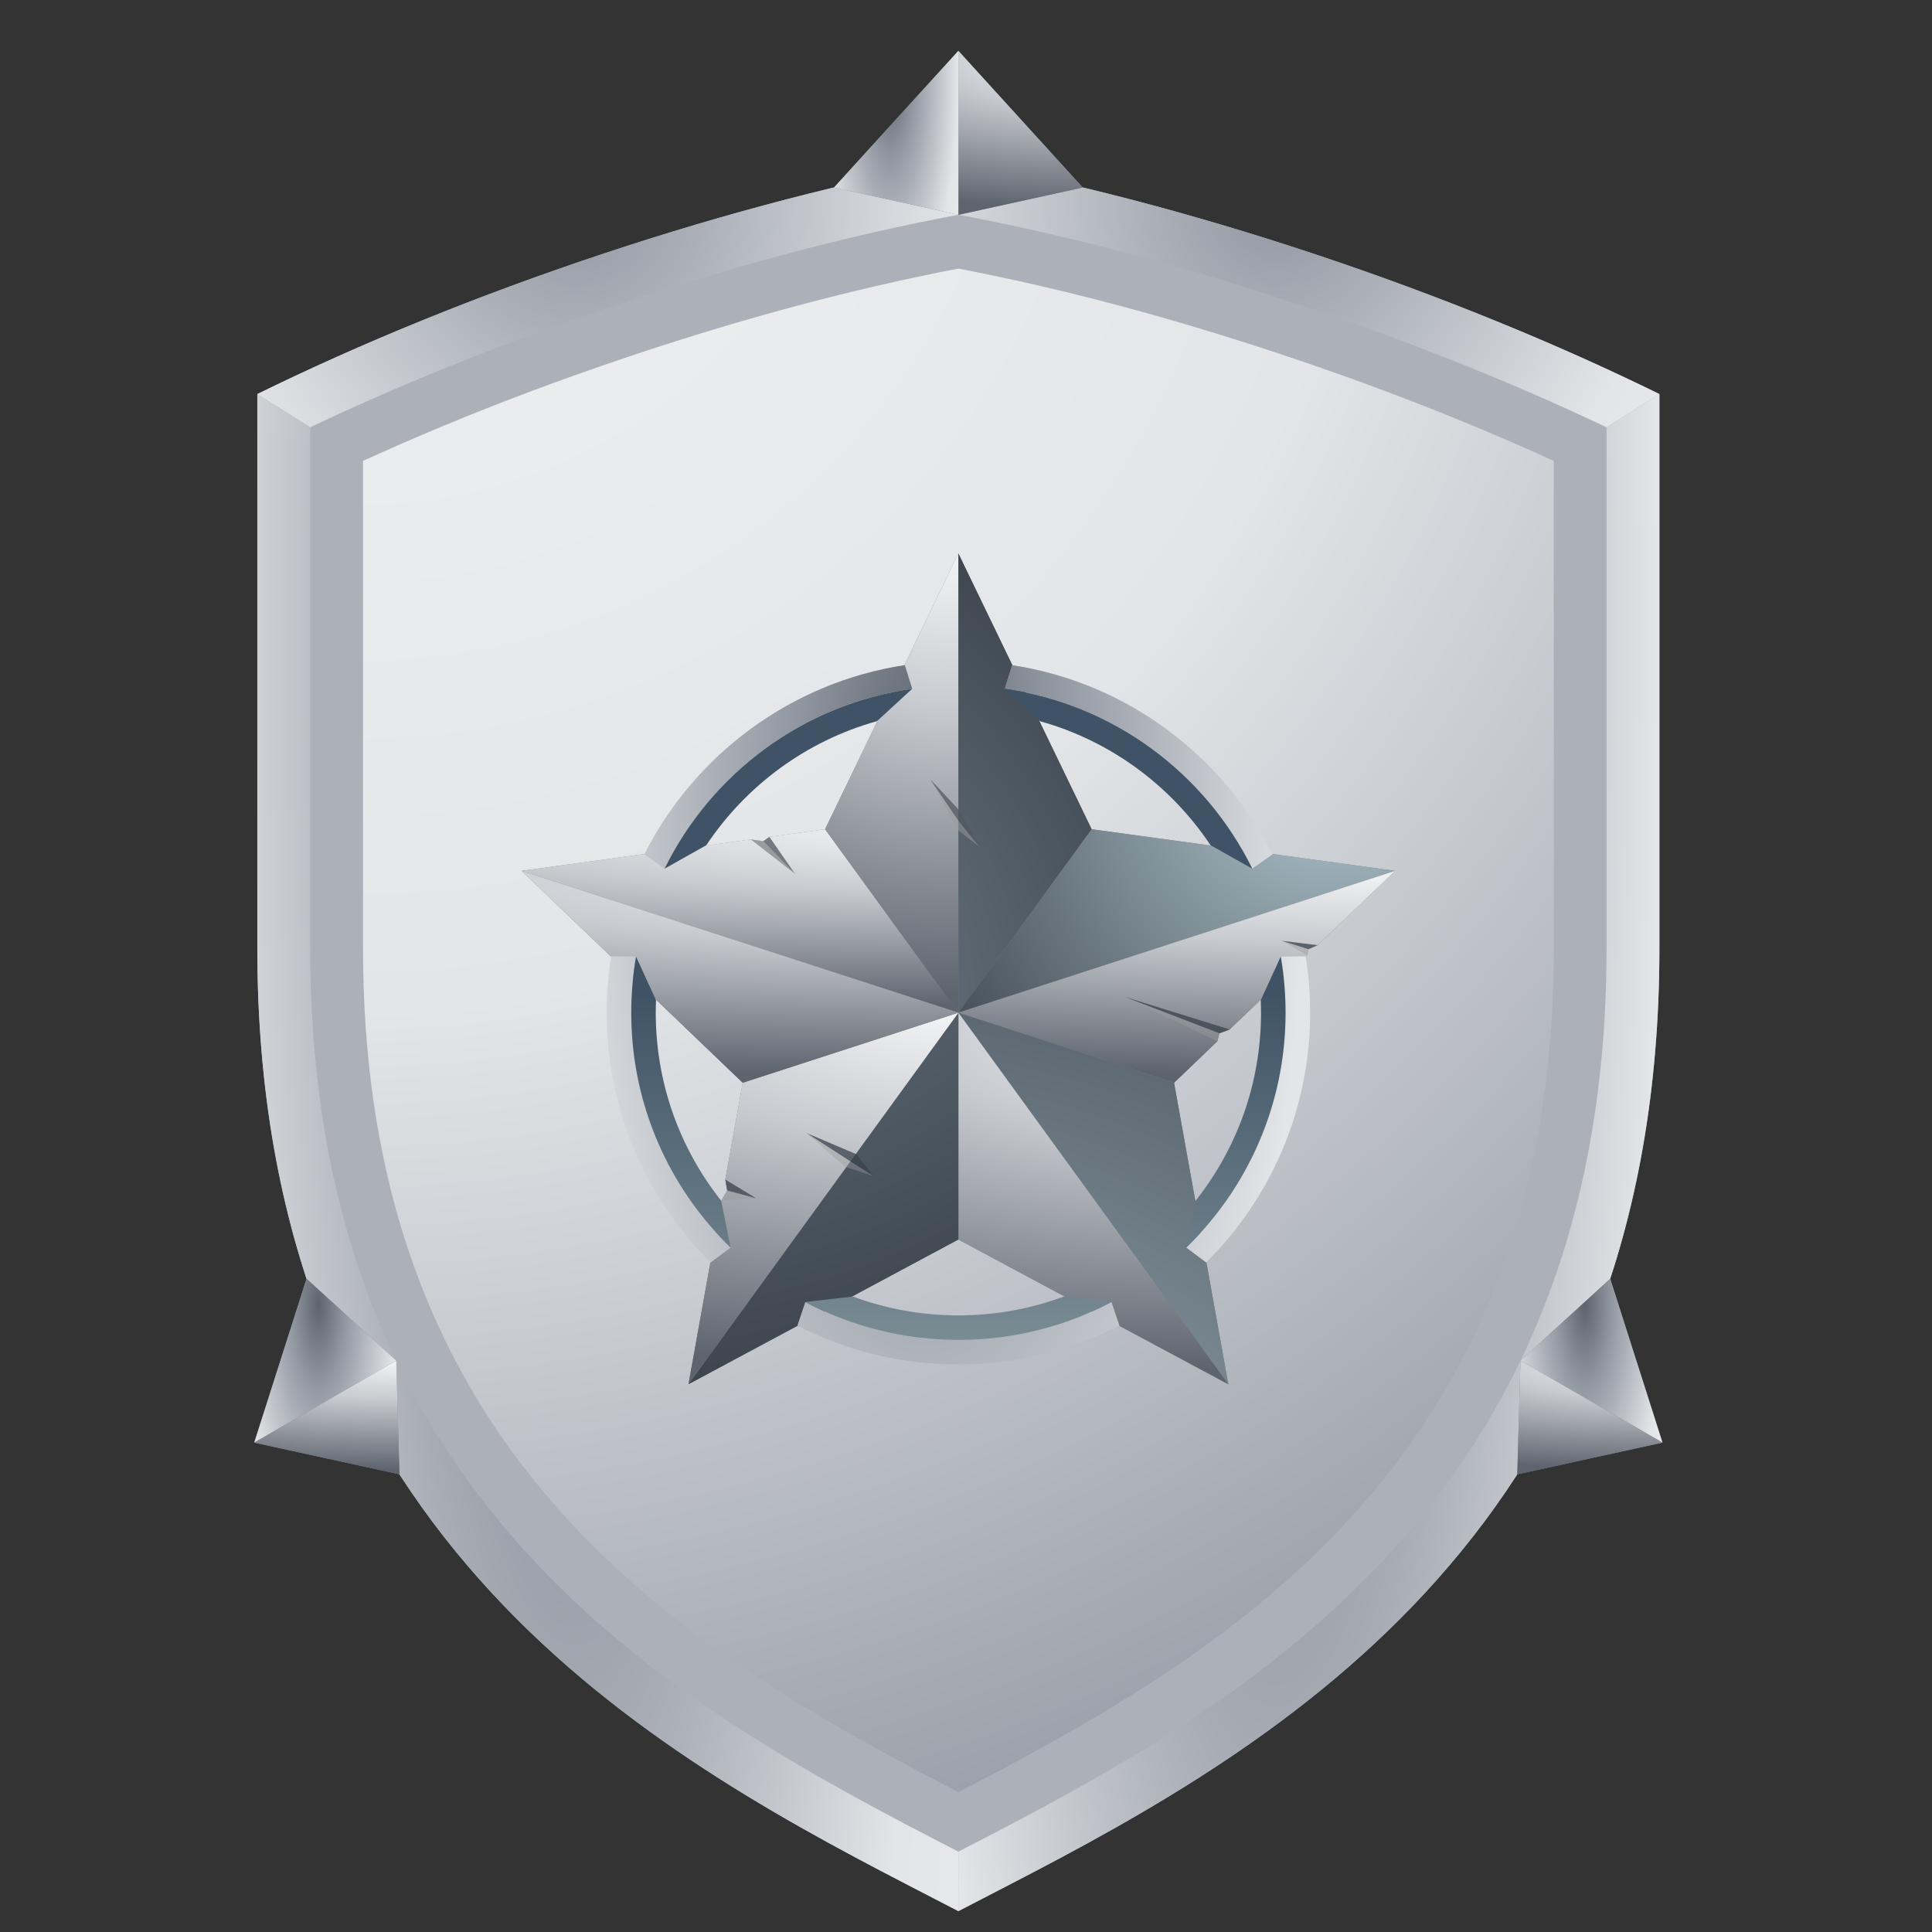 <svg width="58" height="58" viewBox="0 0 58 58" fill="none" xmlns="http://www.w3.org/2000/svg">
<rect x="0" y="0" width="58" height="58" fill="#333333" stroke="none"/>
<path fill-rule="evenodd" clip-rule="evenodd" d="M10.765 13.549C13.449 12.322 16.208 11.257 19.008 10.326C22.182 9.271 25.424 8.381 28.711 7.751L28.771 7.739L28.831 7.751C32.118 8.381 35.359 9.271 38.534 10.326C41.334 11.257 44.093 12.322 46.776 13.549L46.962 13.633V28.462C46.962 34.855 45.324 40.661 41.021 45.51C37.679 49.274 33.395 51.765 28.975 54.053L28.771 54.158L28.568 54.053C24.148 51.765 19.864 49.274 16.522 45.51C12.219 40.661 10.581 34.855 10.581 28.462V13.633L10.766 13.549H10.765Z" fill="url(#paint0_radial_7982_67557)"/>
<path fill-rule="evenodd" clip-rule="evenodd" d="M7.725 11.83V28.462C7.725 45.756 18.977 52.307 27.256 56.589L28.771 57.372L30.286 56.589C38.565 52.307 49.817 45.756 49.817 28.462V11.83C46.747 10.323 43.222 8.877 39.434 7.617C35.646 6.357 32.02 5.428 28.771 4.835C25.522 5.428 21.896 6.358 18.108 7.617C14.319 8.876 10.795 10.322 7.725 11.83ZM10.898 13.837V28.462C10.898 34.786 12.511 40.515 16.759 45.299C20.078 49.038 24.326 51.502 28.713 53.771L28.771 53.801L28.829 53.771C33.216 51.502 37.465 49.037 40.783 45.299C45.031 40.514 46.645 34.786 46.645 28.462V13.837C43.972 12.616 41.215 11.552 38.434 10.628C35.282 9.58 32.038 8.69 28.771 8.063C25.504 8.69 22.26 9.58 19.108 10.628C16.328 11.552 13.57 12.616 10.898 13.837Z" fill="#ACB1B9"/>
<path fill-rule="evenodd" clip-rule="evenodd" d="M7.725 11.831L9.312 12.827C12.323 11.399 15.45 10.172 18.608 9.123C21.922 8.021 25.335 7.091 28.771 6.448V4.835C25.522 5.428 21.896 6.358 18.108 7.617C14.319 8.876 10.795 10.322 7.725 11.83V11.831Z" fill="url(#paint1_radial_7982_67557)"/>
<path fill-rule="evenodd" clip-rule="evenodd" d="M9.312 28.464V12.828L7.725 11.832V28.464C7.725 45.757 18.977 52.309 27.256 56.59L28.771 57.374V55.588L27.985 55.181C23.409 52.814 19.034 50.254 15.572 46.353C11.064 41.275 9.312 35.18 9.312 28.463V28.464Z" fill="url(#paint2_radial_7982_67557)"/>
<path fill-rule="evenodd" clip-rule="evenodd" d="M49.816 11.831L48.23 12.827C45.219 11.399 42.092 10.172 38.934 9.123C35.62 8.021 32.207 7.091 28.771 6.448V4.835C32.02 5.428 35.646 6.358 39.434 7.617C43.222 8.876 46.747 10.322 49.816 11.83V11.831Z" fill="url(#paint3_radial_7982_67557)"/>
<path fill-rule="evenodd" clip-rule="evenodd" d="M48.23 28.464V12.828L49.816 11.832V28.464C49.816 45.757 38.565 52.309 30.286 56.59L28.771 57.374V55.588L29.557 55.181C34.133 52.814 38.508 50.254 41.97 46.353C46.478 41.275 48.23 35.18 48.23 28.463V28.464Z" fill="url(#paint4_radial_7982_67557)"/>
<path fill-rule="evenodd" clip-rule="evenodd" d="M7.632 43.309L11.992 44.26L11.896 40.847L9.202 38.389L7.632 43.309Z" fill="#808080"/>
<path fill-rule="evenodd" clip-rule="evenodd" d="M7.632 43.309L10.517 41.643L11.896 40.847L9.202 38.389L7.632 43.309Z" fill="url(#paint5_radial_7982_67557)"/>
<path fill-rule="evenodd" clip-rule="evenodd" d="M11.896 40.848L10.517 41.644L7.632 43.309L11.992 44.261L11.896 40.848Z" fill="url(#paint6_radial_7982_67557)"/>
<path fill-rule="evenodd" clip-rule="evenodd" d="M49.91 43.309L45.55 44.26L45.646 40.847L48.34 38.389L49.91 43.309Z" fill="#808080"/>
<path fill-rule="evenodd" clip-rule="evenodd" d="M49.91 43.309L47.025 41.643L45.646 40.847L48.34 38.389L49.91 43.309Z" fill="url(#paint7_radial_7982_67557)"/>
<path fill-rule="evenodd" clip-rule="evenodd" d="M45.646 40.848L47.025 41.644L49.91 43.309L45.55 44.261L45.646 40.848Z" fill="url(#paint8_radial_7982_67557)"/>
<path fill-rule="evenodd" clip-rule="evenodd" d="M28.771 16.616L32.773 24.895L41.883 26.143L39.554 28.377L39.277 28.497L39.239 28.679L36.915 30.906L36.608 31.02L36.545 31.261L35.247 32.507L36.875 41.557L28.771 37.212L20.668 41.557L21.661 36.037L21.831 35.741L21.774 35.411L22.297 32.507L15.659 26.143L20.143 25.529L20.652 25.599L20.907 25.424L22.54 25.201L22.912 25.252L23.099 25.124L24.769 24.895L26.319 21.689L26.534 21.485L26.624 21.058L28.771 16.616Z" fill="#808080"/>
<path fill-rule="evenodd" clip-rule="evenodd" d="M28.772 30.401L24.77 24.894L23.099 25.122L22.913 25.25L22.541 25.199L20.907 25.422L20.652 25.597L20.144 25.527L15.659 26.141L28.772 30.401Z" fill="url(#paint9_radial_7982_67557)"/>
<path fill-rule="evenodd" clip-rule="evenodd" d="M24.77 24.895L28.771 30.403V16.616L24.77 24.895Z" fill="url(#paint10_radial_7982_67557)"/>
<path fill-rule="evenodd" clip-rule="evenodd" d="M28.772 16.616V30.403L32.773 24.895L28.772 16.616Z" fill="url(#paint11_radial_7982_67557)"/>
<path fill-rule="evenodd" clip-rule="evenodd" d="M32.774 24.894L28.772 30.401L41.884 26.141L32.774 24.894Z" fill="url(#paint12_radial_7982_67557)"/>
<path fill-rule="evenodd" clip-rule="evenodd" d="M41.884 26.142L28.772 30.402L35.247 32.505L36.546 31.26L36.608 31.019L36.916 30.905L39.239 28.677L39.278 28.495L39.554 28.375L41.884 26.142Z" fill="url(#paint13_radial_7982_67557)"/>
<path fill-rule="evenodd" clip-rule="evenodd" d="M35.247 32.506L28.772 30.402L36.875 41.556L35.247 32.506Z" fill="url(#paint14_radial_7982_67557)"/>
<path fill-rule="evenodd" clip-rule="evenodd" d="M36.875 41.556L28.772 30.402V37.211L36.875 41.556Z" fill="url(#paint15_radial_7982_67557)"/>
<path fill-rule="evenodd" clip-rule="evenodd" d="M28.772 37.211V30.402L20.668 41.556L28.772 37.211Z" fill="url(#paint16_radial_7982_67557)"/>
<path fill-rule="evenodd" clip-rule="evenodd" d="M20.668 41.556L28.772 30.402L22.297 32.506L21.774 35.41L21.831 35.74L21.661 36.036L20.668 41.556Z" fill="url(#paint17_radial_7982_67557)"/>
<path fill-rule="evenodd" clip-rule="evenodd" d="M22.297 32.505L28.772 30.402L15.659 26.142L22.297 32.505Z" fill="url(#paint18_radial_7982_67557)"/>
<g style="mix-blend-mode:multiply" opacity="0.75">
<path fill-rule="evenodd" clip-rule="evenodd" d="M21.774 35.411L22.706 35.976L21.831 35.741L21.774 35.411Z" fill="#3B424C"/>
</g>
<g style="mix-blend-mode:screen" opacity="0.4">
<path fill-rule="evenodd" clip-rule="evenodd" d="M21.661 36.036L22.706 35.975L21.831 35.74L21.661 36.036Z" fill="#9B9B9B"/>
</g>
<g style="mix-blend-mode:screen" opacity="0.5">
<path fill-rule="evenodd" clip-rule="evenodd" d="M27.923 23.389L28.771 24.93L29.407 25.423L28.771 24.639L27.923 23.389Z" fill="#9B9B9B"/>
</g>
<g style="mix-blend-mode:multiply" opacity="0.75">
<path fill-rule="evenodd" clip-rule="evenodd" d="M27.923 23.389L28.771 24.297L29.407 25.423L28.771 24.639L27.923 23.389Z" fill="#525760"/>
</g>
<g style="mix-blend-mode:screen">
<path fill-rule="evenodd" clip-rule="evenodd" d="M22.541 25.201L23.869 26.236L22.913 25.252L22.541 25.201Z" fill="#9B9B9B"/>
</g>
<g style="mix-blend-mode:multiply" opacity="0.75">
<path fill-rule="evenodd" clip-rule="evenodd" d="M22.913 25.253L23.099 25.125L23.869 26.237L22.913 25.253Z" fill="#525760"/>
</g>
<g style="mix-blend-mode:screen" opacity="0.4">
<path fill-rule="evenodd" clip-rule="evenodd" d="M25.36 35.024L24.223 34.02L25.531 34.864L26.23 35.307L25.36 35.024Z" fill="#9B9B9B"/>
</g>
<g style="mix-blend-mode:multiply" opacity="0.75">
<path fill-rule="evenodd" clip-rule="evenodd" d="M24.223 34.02L25.701 34.647L26.23 35.307L25.531 34.864L24.223 34.02Z" fill="#3B424C"/>
</g>
<g style="mix-blend-mode:screen" opacity="0.4">
<path fill-rule="evenodd" clip-rule="evenodd" d="M36.546 31.26L33.748 29.921L36.608 31.019L36.546 31.26Z" fill="#9B9B9B"/>
</g>
<g style="mix-blend-mode:multiply" opacity="0.75">
<path fill-rule="evenodd" clip-rule="evenodd" d="M33.748 29.921L36.916 30.905L36.608 31.019L33.748 29.921Z" fill="#3B424C"/>
</g>
<g style="mix-blend-mode:screen" opacity="0.4">
<path fill-rule="evenodd" clip-rule="evenodd" d="M39.239 28.678L38.479 28.243L39.277 28.496L39.239 28.678Z" fill="#9B9B9B"/>
</g>
<g style="mix-blend-mode:multiply" opacity="0.75">
<path fill-rule="evenodd" clip-rule="evenodd" d="M39.554 28.376L38.479 28.243L39.277 28.496L39.554 28.376Z" fill="#3B424C"/>
</g>
<path fill-rule="evenodd" clip-rule="evenodd" d="M38.594 30.403C38.594 33.17 37.451 35.669 35.611 37.454L36.209 37.899C38.137 35.986 39.331 33.334 39.331 30.403C39.331 29.826 39.285 29.261 39.196 28.709L38.45 28.717C38.545 29.265 38.594 29.828 38.594 30.403ZM30.159 20.678C33.433 21.141 36.189 23.218 37.593 26.079L38.201 25.648C36.692 22.662 33.808 20.49 30.381 19.967L30.158 20.679L30.159 20.678ZM19.95 26.079C21.356 23.218 24.111 21.141 27.386 20.678L27.163 19.966C23.736 20.489 20.851 22.662 19.343 25.647L19.95 26.078V26.079ZM21.934 37.454C20.094 35.669 18.95 33.17 18.95 30.403C18.95 29.829 18.999 29.265 19.094 28.717L18.348 28.709C18.259 29.26 18.213 29.826 18.213 30.403C18.213 33.335 19.407 35.986 21.335 37.899L21.933 37.454H21.934ZM33.367 39.087C31.996 39.814 30.432 40.226 28.772 40.226C27.112 40.226 25.548 39.814 24.177 39.087L23.938 39.794C25.386 40.541 27.03 40.963 28.772 40.963C30.514 40.963 32.157 40.541 33.606 39.794L33.367 39.087Z" fill="url(#paint19_radial_7982_67557)"/>
<path fill-rule="evenodd" clip-rule="evenodd" d="M37.857 30.403C37.857 32.535 37.124 34.495 35.894 36.045L35.61 37.454C37.45 35.669 38.593 33.17 38.593 30.403C38.593 29.829 38.544 29.265 38.449 28.717L37.849 30.025C37.854 30.151 37.857 30.277 37.857 30.403L37.857 30.403ZM31.217 21.65C33.339 22.241 35.147 23.584 36.34 25.373L37.594 26.079C36.189 23.218 33.434 21.141 30.16 20.678L31.218 21.65H31.217ZM21.205 25.373C22.396 23.584 24.205 22.241 26.327 21.65L27.385 20.678C24.111 21.141 21.355 23.218 19.95 26.079L21.205 25.373ZM21.649 36.045C20.421 34.495 19.686 32.536 19.686 30.403C19.686 30.277 19.689 30.151 19.694 30.026L19.094 28.718C19 29.265 18.95 29.829 18.95 30.404C18.95 33.17 20.093 35.67 21.935 37.455L21.65 36.046L21.649 36.045ZM28.772 39.489C27.658 39.489 26.591 39.289 25.604 38.922L24.176 39.087C25.547 39.814 27.111 40.226 28.772 40.226C30.432 40.226 31.996 39.814 33.367 39.087L31.939 38.922C30.953 39.289 29.886 39.489 28.772 39.489Z" fill="url(#paint20_linear_7982_67557)"/>
<path fill-rule="evenodd" clip-rule="evenodd" d="M28.771 1.525L25.037 5.629L28.771 6.449L32.505 5.629L28.771 1.525Z" fill="#808080"/>
<path fill-rule="evenodd" clip-rule="evenodd" d="M28.771 1.525L32.505 5.629L28.771 6.449V1.525Z" fill="url(#paint21_radial_7982_67557)"/>
<path fill-rule="evenodd" clip-rule="evenodd" d="M28.771 1.525L25.037 5.629L28.771 6.449V1.525Z" fill="url(#paint22_radial_7982_67557)"/>
<defs>
<radialGradient id="paint0_radial_7982_67557" cx="0" cy="0" r="1" gradientUnits="userSpaceOnUse" gradientTransform="translate(10.444 -0.265) scale(61.971 61.24)">
<stop stop-color="#F1F2F3"/>
<stop offset="0.5" stop-color="#E3E5E8"/>
<stop offset="1" stop-color="#9197A1"/>
</radialGradient>
<radialGradient id="paint1_radial_7982_67557" cx="0" cy="0" r="1" gradientUnits="userSpaceOnUse" gradientTransform="translate(17.252 6.11) scale(21.723 21.726)">
<stop stop-color="#9197A1"/>
<stop offset="0.18" stop-color="#ACB1B9"/>
<stop offset="0.53" stop-color="#E3E5E8"/>
<stop offset="1" stop-color="#F1F2F3"/>
</radialGradient>
<radialGradient id="paint2_radial_7982_67557" cx="0" cy="0" r="1" gradientUnits="userSpaceOnUse" gradientTransform="translate(17.252 19.099) scale(21.723 123.808)">
<stop stop-color="#5E646E"/>
<stop offset="0.18" stop-color="#9197A1"/>
<stop offset="0.53" stop-color="#E3E5E8"/>
<stop offset="1" stop-color="#F1F2F3"/>
</radialGradient>
<radialGradient id="paint3_radial_7982_67557" cx="0" cy="0" r="1" gradientUnits="userSpaceOnUse" gradientTransform="translate(38.297 6.11) scale(21.723 21.726)">
<stop stop-color="#9197A1"/>
<stop offset="0.18" stop-color="#ACB1B9"/>
<stop offset="0.53" stop-color="#E3E5E8"/>
<stop offset="1" stop-color="#F1F2F3"/>
</radialGradient>
<radialGradient id="paint4_radial_7982_67557" cx="0" cy="0" r="1" gradientUnits="userSpaceOnUse" gradientTransform="translate(38.297 19.099) scale(21.723 123.808)">
<stop stop-color="#5E646E"/>
<stop offset="0.18" stop-color="#9197A1"/>
<stop offset="0.53" stop-color="#E3E5E8"/>
<stop offset="1" stop-color="#F1F2F3"/>
</radialGradient>
<radialGradient id="paint5_radial_7982_67557" cx="0" cy="0" r="1" gradientUnits="userSpaceOnUse" gradientTransform="translate(9.562 39.174) scale(4.402 13.376)">
<stop stop-color="#5E646E"/>
<stop offset="0.18" stop-color="#9197A1"/>
<stop offset="0.53" stop-color="#E3E5E8"/>
<stop offset="1" stop-color="#F1F2F3"/>
</radialGradient>
<radialGradient id="paint6_radial_7982_67557" cx="0" cy="0" r="1" gradientUnits="userSpaceOnUse" gradientTransform="translate(11.73 40.886) scale(14.249 3.237)">
<stop stop-color="#F1F2F3"/>
<stop offset="0.34" stop-color="#C8CBD0"/>
<stop offset="1" stop-color="#5E646E"/>
</radialGradient>
<radialGradient id="paint7_radial_7982_67557" cx="0" cy="0" r="1" gradientUnits="userSpaceOnUse" gradientTransform="translate(47.576 39.174) scale(4.402 13.376)">
<stop stop-color="#5E646E"/>
<stop offset="0.18" stop-color="#9197A1"/>
<stop offset="0.53" stop-color="#E3E5E8"/>
<stop offset="1" stop-color="#F1F2F3"/>
</radialGradient>
<radialGradient id="paint8_radial_7982_67557" cx="0" cy="0" r="1" gradientUnits="userSpaceOnUse" gradientTransform="translate(49.648 40.886) scale(14.249 3.237)">
<stop stop-color="#F1F2F3"/>
<stop offset="0.34" stop-color="#C8CBD0"/>
<stop offset="1" stop-color="#5E646E"/>
</radialGradient>
<radialGradient id="paint9_radial_7982_67557" cx="0" cy="0" r="1" gradientUnits="userSpaceOnUse" gradientTransform="translate(27.982 24.955) scale(42.847 5.224)">
<stop stop-color="#F1F2F3"/>
<stop offset="0.34" stop-color="#C8CBD0"/>
<stop offset="1" stop-color="#5E646E"/>
</radialGradient>
<radialGradient id="paint10_radial_7982_67557" cx="0" cy="0" r="1" gradientUnits="userSpaceOnUse" gradientTransform="translate(28.531 16.77) scale(13.077 13.078)">
<stop stop-color="#F1F2F3"/>
<stop offset="0.34" stop-color="#C8CBD0"/>
<stop offset="1" stop-color="#5E646E"/>
</radialGradient>
<radialGradient id="paint11_radial_7982_67557" cx="0" cy="0" r="1" gradientUnits="userSpaceOnUse" gradientTransform="translate(20.551 29.997) scale(16.299 16.299)">
<stop stop-color="#7A8A96"/>
<stop offset="1" stop-color="#3C444D"/>
</radialGradient>
<radialGradient id="paint12_radial_7982_67557" cx="0" cy="0" r="1" gradientUnits="userSpaceOnUse" gradientTransform="translate(40.106 22.719) scale(13.372 13.372)">
<stop stop-color="#B4C9D1"/>
<stop offset="1" stop-color="#4A545E"/>
</radialGradient>
<radialGradient id="paint13_radial_7982_67557" cx="0" cy="0" r="1" gradientUnits="userSpaceOnUse" gradientTransform="translate(41.095 26.213) scale(42.847 6.036)">
<stop stop-color="#F1F2F3"/>
<stop offset="0.34" stop-color="#C8CBD0"/>
<stop offset="1" stop-color="#5E646E"/>
</radialGradient>
<radialGradient id="paint14_radial_7982_67557" cx="0" cy="0" r="1" gradientUnits="userSpaceOnUse" gradientTransform="translate(26.009 53.733) scale(28.493 28.493)">
<stop stop-color="#B4C9D1"/>
<stop offset="1" stop-color="#4A545E"/>
</radialGradient>
<radialGradient id="paint15_radial_7982_67557" cx="0" cy="0" r="1" gradientUnits="userSpaceOnUse" gradientTransform="translate(36.388 30.527) scale(26.48 10.58)">
<stop stop-color="#F1F2F3"/>
<stop offset="0.34" stop-color="#C8CBD0"/>
<stop offset="1" stop-color="#5E646E"/>
</radialGradient>
<radialGradient id="paint16_radial_7982_67557" cx="0" cy="0" r="1" gradientUnits="userSpaceOnUse" gradientTransform="translate(19.138 19.496) scale(22.44)">
<stop stop-color="#7A8A96"/>
<stop offset="1" stop-color="#3C444D"/>
</radialGradient>
<radialGradient id="paint17_radial_7982_67557" cx="0" cy="0" r="1" gradientUnits="userSpaceOnUse" gradientTransform="translate(28.284 30.527) scale(26.48 10.58)">
<stop stop-color="#F1F2F3"/>
<stop offset="0.34" stop-color="#C8CBD0"/>
<stop offset="1" stop-color="#5E646E"/>
</radialGradient>
<radialGradient id="paint18_radial_7982_67557" cx="0" cy="0" r="1" gradientUnits="userSpaceOnUse" gradientTransform="translate(27.982 26.213) scale(42.847 6.036)">
<stop stop-color="#F1F2F3"/>
<stop offset="0.34" stop-color="#C8CBD0"/>
<stop offset="1" stop-color="#5E646E"/>
</radialGradient>
<radialGradient id="paint19_radial_7982_67557" cx="0" cy="0" r="1" gradientUnits="userSpaceOnUse" gradientTransform="translate(27.772 23.316) scale(21.799 57.081)">
<stop stop-color="#5E646E"/>
<stop offset="0.18" stop-color="#9197A1"/>
<stop offset="0.53" stop-color="#E3E5E8"/>
<stop offset="1" stop-color="#F1F2F3"/>
</radialGradient>
<linearGradient id="paint20_linear_7982_67557" x1="28.772" y1="40.226" x2="28.772" y2="20.678" gradientUnits="userSpaceOnUse">
<stop stop-color="#798C94"/>
<stop offset="0.53" stop-color="#405366"/>
</linearGradient>
<radialGradient id="paint21_radial_7982_67557" cx="0" cy="0" r="1" gradientUnits="userSpaceOnUse" gradientTransform="translate(32.28 1.58) scale(12.202 4.671)">
<stop stop-color="#F1F2F3"/>
<stop offset="0.34" stop-color="#C8CBD0"/>
<stop offset="1" stop-color="#5E646E"/>
</radialGradient>
<radialGradient id="paint22_radial_7982_67557" cx="0" cy="0" r="1" gradientUnits="userSpaceOnUse" gradientTransform="translate(26.727 2.311) scale(3.854 13.386)">
<stop stop-color="#5E646E"/>
<stop offset="0.18" stop-color="#9197A1"/>
<stop offset="0.53" stop-color="#E3E5E8"/>
<stop offset="1" stop-color="#F1F2F3"/>
</radialGradient>
</defs>
</svg>
